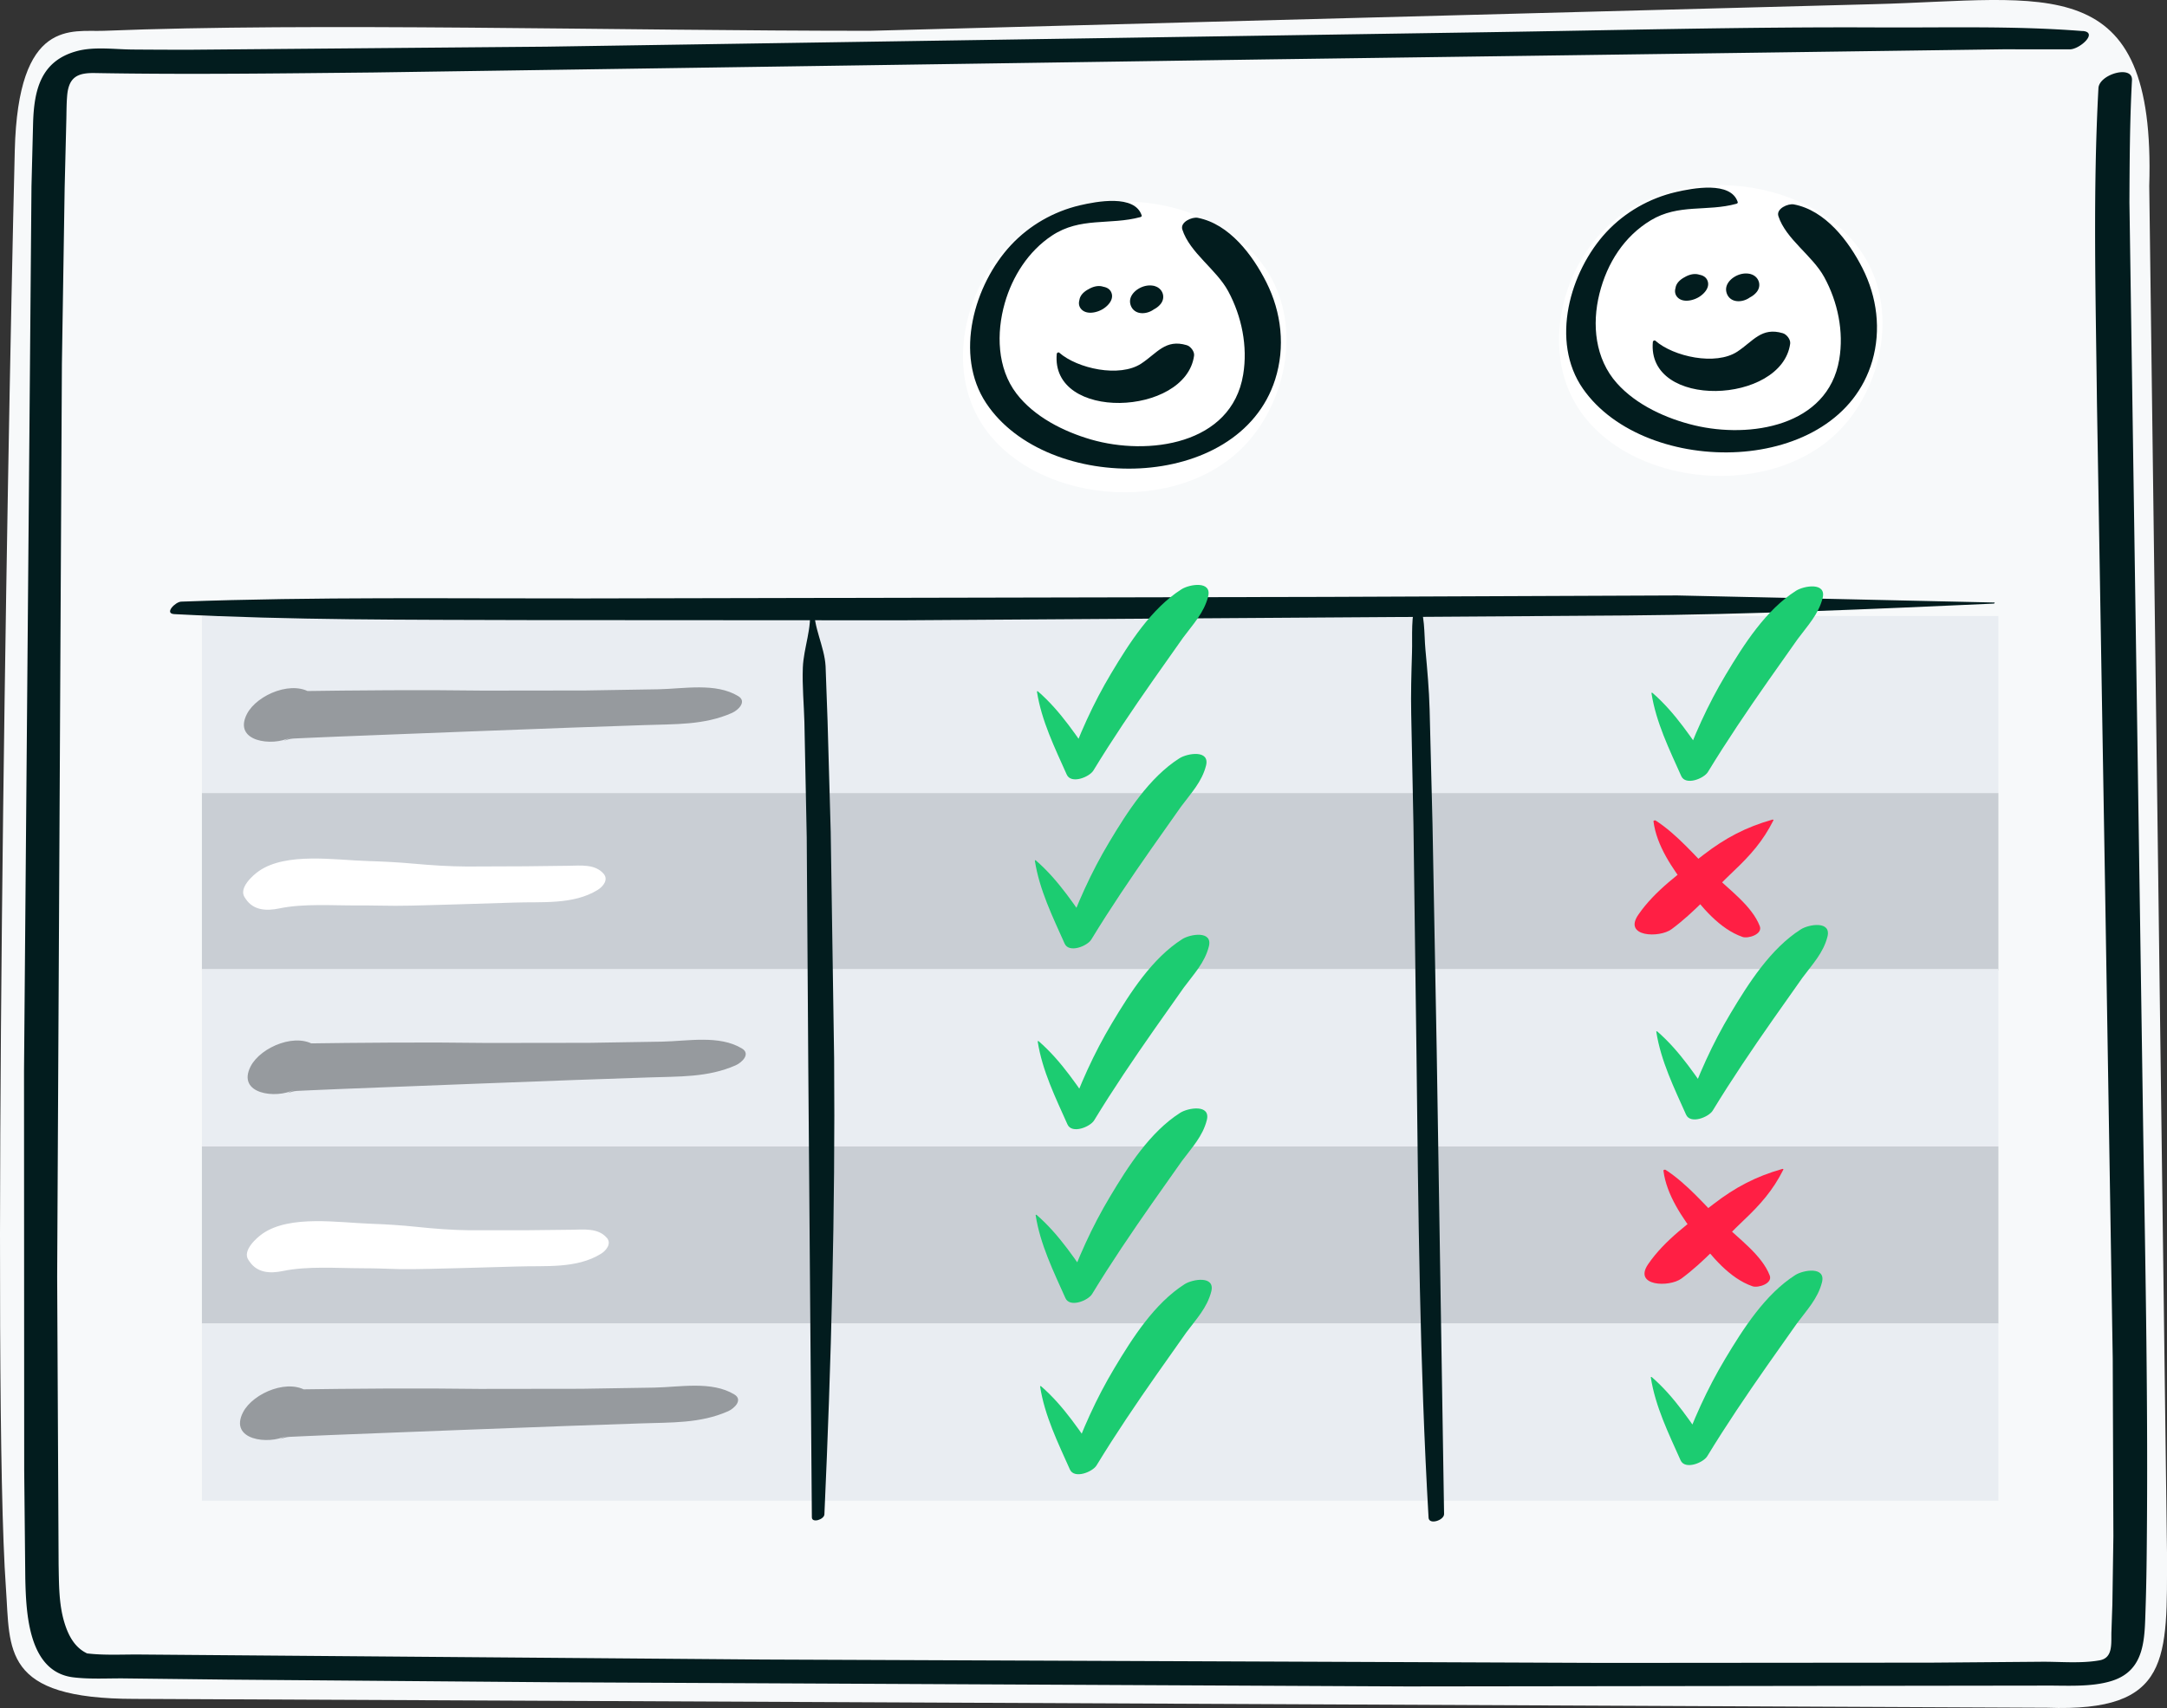 <svg xmlns="http://www.w3.org/2000/svg" xmlns:xlink="http://www.w3.org/1999/xlink" viewBox="0 0 494.33 389.73" xmlns:v="https://vecta.io/nano"><rect x="0" y="0" width="494.33" height="389.73" fill="#333333" stroke="none"/><path d="M198.74 7.03c-58.71 0-127.14-1.92-175.12 0-7.21.29-19.5-3.04-20.25 27.33C1.5 110.59-1.9 316.87 1.35 362.34c1.01 14.17-1.01 25.31 29.36 25.31L467 389.67c28.34 1.01 27.33-11.14 27.33-35.43l-4.05-311.78C491.79-7.38 467-.06 427.52.95L198.75 7.02z" fill="#f7f9fa"/><path d="M46.06 140.56h409.81V181H46.06z" fill="#e9edf2"/><path d="M46.06 180.97h409.81v40.44H46.06z" fill="#c9ced4"/><path d="M46.06 221.1h409.81v40.44H46.06z" fill="#e9edf2"/><path d="M46.06 261.58h409.81v40.44H46.06z" fill="#c9ced4"/><path d="M46.06 301.99h409.81v40.44H46.06z" fill="#e9edf2"/><g fill="#ff1f44"><path d="m404.31,187.02c-6.02,1.71-10.74,4.19-15.7,8.02-5.25,4.05-11.12,8.18-14.9,13.71-3.46,5.06,4.84,5.32,7.59,3.28,5.22-3.85,9.41-8.75,14.1-13.19,3.87-3.66,6.76-6.9,9.15-11.66.08-.15-.16-.19-.25-.16h0Z"/><path d="m377.19,187.42c.71,5.57,4.3,10.71,7.66,15.15s7.43,9.4,12.65,11.22c1.27.44,4.66-.6,3.93-2.48-1.81-4.67-7.1-8.37-10.61-11.86-4.17-4.16-8.23-9.05-13.15-12.23-.13-.08-.51,0-.49.21h0Z"/></g><g fill="#021c1e"><path d="M454.9 137.48l-72.3-1.61-80.35.33-168.96.35c-30.66.04-61.32-.39-91.96.73-1.34.05-3.95 2.72-1.57 2.85 26.76 1.39 53.52 1.27 80.31 1.36l85.36.05 165.72-1.1c27.93-.23 55.75-1.45 83.65-2.71.16 0 .35-.25.1-.26h0z"/><path d="M184.68 138.73c.62 4.5-1.37 9.12-1.54 13.62-.16 4.12.25 8.34.36 12.46l.53 26.29.35 51.83.82 103.3c.02 1.38 2.81.48 2.86-.68 1.56-34.71 2.49-69.27 2.22-104.02l-.78-51.73-.72-25.34-.45-12.45c-.26-4.57-2.84-8.91-2.6-13.53.02-.48-1.11-.2-1.05.25h0zm138.47-1.94c-1.38 3.82-.92 8.18-1.05 12.22-.14 4.63-.28 9.23-.18 13.86l.51 25.26.7 52.8c.4 35.16.72 70.27 2.75 105.38.1 1.7 3.55.6 3.54-.84l-1.68-105.64-.96-51.77-.66-26.19c-.13-4.56-.53-9.06-.95-13.59-.35-3.79-.02-8.16-1.82-11.54-.04-.07-.18-.01-.2.05h0z"/></g><g fill="#1ccc71"><use xlink:href="#B"/><use xlink:href="#B" x="-0.48" y="38.57"/><use xlink:href="#B" x="0.17" y="79.83"/><use xlink:href="#B" x="-0.3" y="119.46"/><use xlink:href="#B" x="0.72" y="158.56"/><use xlink:href="#B" x="140.18" y="0.34"/><use xlink:href="#B" x="141.28" y="77.6"/></g><g fill="#ff1f44"><path d="m406.57,266.73c-6.02,1.71-10.74,4.19-15.7,8.02-5.25,4.05-11.12,8.18-14.9,13.71-3.46,5.06,4.84,5.32,7.59,3.28,5.22-3.85,9.41-8.75,14.1-13.19,3.87-3.66,6.76-6.9,9.15-11.66.08-.15-.16-.19-.25-.16h0Z"/><path d="m379.46,267.13c.71,5.57,4.3,10.71,7.66,15.15s7.43,9.4,12.65,11.22c1.27.44,4.66-.6,3.93-2.48-1.81-4.67-7.1-8.37-10.61-11.86-4.17-4.16-8.23-9.05-13.15-12.23-.13-.08-.51,0-.49.21h0Z"/></g><use xlink:href="#B" x="140.03" y="156.47" fill="#1ccc71"/><use xlink:href="#C" fill="#969a9e"/><path d="M137.71 199.39c-1.94-2.28-5.25-1.88-7.97-1.84l-10.01.12-13.24.05c-4.08-.02-8.16-.29-12.24-.66-3.44-.31-6.88-.49-10.33-.59-7.51-.22-18.59-2.05-24.84 2.27-1.38.95-4.7 3.88-3.26 6.02l.26.39c1.75 2.6 4.72 2.74 7.59 2.14 5.62-1.18 12.32-.64 18.09-.69 2.8-.02 5.6.08 8.4.08 4.64 0 9.28-.22 13.91-.32l13.19-.41c6.35-.23 13.53.55 19.11-2.91 1.21-.75 2.47-2.31 1.34-3.65h0z" fill="#fff"/><use xlink:href="#C" x="0.85" y="80.4" fill="#969a9e"/><path d="M138.41 282.44c-1.94-2.28-5.25-1.88-7.97-1.84l-10 .11-13.23.01c-4.07-.04-8.13-.35-12.18-.78-3.42-.36-6.84-.58-10.28-.7-7.52-.25-18.54-2.08-24.82 2.23-1.37.94-4.72 3.89-3.26 6.02l.27.39c1.77 2.59 4.7 2.74 7.59 2.14 5.6-1.17 12.3-.64 18.06-.63l2.44.02c.57 0 2.94.09.74.01l5.17.16c4.62.07 9.24-.13 13.86-.22l13.18-.37c6.34-.22 13.53.56 19.11-2.9 1.21-.75 2.47-2.32 1.34-3.65h0z" fill="#fff"/><use xlink:href="#C" x="-0.89" y="159.34" fill="#969a9e"/><path d="m426.72,61.15c-9.43-19.96-42.41-25.51-59.6-9.88-10.31,9.38-14.82,26.27-8.72,38.96,9.73,20.22,44.04,24.82,60.76,8.43,9.41-9.23,13.36-25.21,7.56-37.5Z" fill="#fff"/><g fill="#021c1e"><path d="M396.42 46.15c-1.54-4.9-10.31-3.21-14.11-2.33-6.04 1.4-11.64 4.6-15.86 9.13-8.35 8.99-12.88 24.94-5.35 35.75 14.25 20.45 58.29 20.18 66-6.35 2.06-7.09 1.08-14.62-2.24-21.16-3.15-6.21-8.47-13.19-15.65-14.55-1.32-.25-4.08.97-3.53 2.67 1.7 5.26 7.77 8.99 10.46 13.92 3.08 5.63 4.51 12.42 3.42 18.81-2.6 15.26-20.35 18.04-33.01 15.02-6.4-1.53-13.26-4.63-17.71-9.62-4.97-5.58-5.74-13.37-3.98-20.43s5.69-13.11 11.71-16.74c6.36-3.84 12.83-1.92 19.52-3.77.14-.04.38-.17.32-.35h0zm-19.37 31.8c-1.5 15.58 29.43 14.3 31.32.47.13-.95-.81-2.14-1.68-2.39-4.86-1.45-6.73 1.8-10.37 4.2-4.94 3.26-14.58 1.15-18.72-2.5-.16-.14-.52.02-.54.23h0z"/><use xlink:href="#D"/><use xlink:href="#E"/></g><path d="m290.75,64.88c-9.43-19.96-42.41-25.51-59.6-9.88-10.31,9.38-14.82,26.27-8.72,38.96,9.73,20.22,44.04,24.82,60.76,8.43,9.41-9.23,13.36-25.21,7.56-37.5Z" fill="#fff"/><g fill="#021c1e"><path d="M260.45 49.19c-1.57-4.91-10.32-3.22-14.11-2.34-5.97 1.4-11.5 4.56-15.69 9.04-8.46 9.06-13.01 25.07-5.69 36.1 13.85 20.89 57.65 20.6 65.93-5.41 2.34-7.36 1.46-15.28-2-22.15-3.15-6.25-8.43-13.3-15.65-14.73-1.32-.26-4.08.98-3.53 2.67 1.71 5.32 7.76 9.08 10.46 14.07 3.09 5.73 4.49 12.57 3.42 19.04-2.64 16.03-21.72 18.58-34.73 14.8-6.28-1.83-12.94-5.18-16.99-10.48-4.43-5.8-4.6-13.84-2.67-20.61 1.74-6.12 5.39-11.86 10.75-15.42 6.51-4.32 13.2-2.35 20.18-4.23.14-.04.38-.17.32-.35h0zm-19.38 31.49c-1.5 15.58 29.43 14.3 31.32.47.13-.95-.81-2.14-1.68-2.39-4.86-1.45-6.73 1.8-10.37 4.2-4.94 3.26-14.58 1.15-18.72-2.5-.16-.14-.52.02-.54.23h0z"/><use xlink:href="#D" x="-135.98" y="2.74"/><use xlink:href="#E" x="-135.97" y="2.73"/><path d="M475.11 7.09c-15.47-1.23-31.14-.75-46.64-.83-29.72-.15-59.46.64-89.18 1.09l-214.6 3.3-81.13.7a1494.14 1494.14 0 0 1-13.39-.05c-4.05-.04-8.74-.71-12.67.37-8.27 2.25-9.72 8.98-9.95 16.36l-.37 14.5-1.7 201.85.04 91.01.25 24.78c.18 8.03.72 21.29 10.92 22.56 3.88.48 7.98.2 11.88.25l23.23.27 73.88.6 195.3.96 144.68-.19c5.12-.08 11.33.48 16.24-1.13 7.42-2.43 7.31-9.56 7.53-16.09.17-5.03.25-10.06.29-15.09.3-30.74-.28-61.49-.79-92.22l-3.17-213.91c.04-9.29.08-18.6.58-27.89.19-3.55-7.48-1.36-7.65 1.82-1.29 23.85-.61 47.88-.34 71.74l1.84 109.79L481.95 310l.15 40.57-.23 15.44-.21 6.11c-.12 2.68.5 6.15-2.69 6.73-4.31.78-9.22.27-13.58.33l-24.73.2-74.71.06-191.91-.77-141.73-1.14c-4-.05-8.21.22-12.19-.23-.67-.08.7.42-.23-.02-2.84-1.32-4.29-4.08-5.18-6.98-1.31-4.26-1.25-8.85-1.34-13.28l-.33-65.69 1.08-208.24.63-40.31.37-15c.06-1.97.03-3.98.2-5.95.37-4.42 2.58-5.23 6.39-5.16 21.12.37 42.26.08 63.39-.13l204.16-2.99 167.67-2.3 15.14.01c2.25.1 6.72-3.89 3.02-4.19h0z"/></g><defs ><path id="B" d="M236.55 157.83c1.03 6.64 4.07 12.81 6.79 18.91 1 2.24 5.17.58 6.09-.94 4.28-7.03 9-14.01 13.72-20.75l6.72-9.53c2.32-3.13 4.78-5.68 5.72-9.38s-4.25-2.84-6.07-1.68c-6.89 4.39-11.89 12.25-16.02 19.15s-7.37 14.12-10.14 21.94l6.43-1.55c-3.95-5.7-7.77-11.71-13.05-16.27-.05-.04-.21 0-.19.08h0z"/><path id="C" d="M168.4 158.84c-5.15-3.13-12.43-1.67-18.2-1.56l-16.65.27-23.26.03c-14.28-.2-28.55-.07-42.83.13l4.56 1.26-.52-.44c-4.33-3.65-12.88-.1-15.18 4.4-3.24 6.35 5.84 7.45 9.9 5.34-2.82 1.47-.87.32.7.25l3.45-.16 6.33-.27 10.96-.43 19.05-.74 23.59-.89 16.77-.58c6.85-.25 13.52.05 19.9-2.77 1.46-.65 3.46-2.61 1.43-3.84h0z"/><path id="D" d="M383.1 64.93l1.62-1.21a2.66 2.66 0 0 0-.85.36c-.21.14-.45.34-.6.55s-.23.44-.29.69c-.13.51-.12 1.03.06 1.53.44 1.23 1.82 1.53 2.98 1.28 1.31-.29 2.64-1.29 3-2.63.3-1.13-.02-2.26-1.17-2.74-1.65-.69-3.71.29-4.82 1.52-.87.97-1.37 2.48-.37 3.55 1.26 1.34 3.69.74 5.02-.13 1.17-.76 2.42-2.16 1.83-3.66s-2.53-1.56-3.83-1.29c-1.51.32-3.52 1.55-3.48 3.3.02 1.11 1.45 1.24 2.28 1.02 1-.26 2.25-.96 2.36-2.12.02-.18 0-.14-.03.13.08-.18.04-.12-.11.18-.27.27-.34.35-.21.24.14-.13.04-.05-.3.23-.46.22-.57.28-.33.18-.49.15-.61.19-.36.13l-.43.07c.22 0 .13-.01-.28-.02.35.05-.42-.2-.13-.05.17.08.12.04-.15-.12l.14.12c.09.1.08.09-.02-.03-.09-.13-.1-.13-.04-.01.05.17.05.13-.01-.12 0 .19.01.15.06-.15l-.03.1c-.09.2-.05.13.11-.19.29-.31.36-.37.18-.21l.31-.24c-.19.12-.06.05.4-.21l.39-.13c-.43.1.66-.05.24-.04.25-.03.48 0 .71.09-.17-.08-.14-.05.12.09l-.09-.08c-.12-.14-.11-.12.06.08a.68.68 0 0 1-.07-.2c.04.23.05.29.05.16 0-.05 0-.11.01-.16-.06.27-.07.31 0 .13.11-.35-.24.33-.03.06-.26.27-.3.32-.14.17-.2.18-.43.33-.68.43-.31.13-.73.24-1.07.19-.25-.08-.3-.08-.13 0-.18-.12-.22-.14-.14-.07.04.03.07.07.1.11-.12-.17-.14-.19-.06-.05-.02.09.06.3.04.02 0 .12-.03.29 0 .41-.05-.25.09-.16-.02.02-.07.16-.05.12.07-.1-.11.15-.07.11.13-.12.24-.22.57-.37.89-.45.17-.05.34-.06.51-.05.2.06.24.07.14.03-.09-.04-.06-.02.07.06l-.15-.13c-.05-.05-.19-.27-.06-.06-.07-.12-.12-.24-.16-.37-.07-.21-.02.14-.02-.1 0-.07.05-.46-.02-.18.18-.75-.43-1.15-1.14-1.09-.8.07-1.71.5-2.05 1.28h0z"/><path id="E" d="M397.72 64.19c.33.32.34.84.19 1.25-.04.11-.06.13-.11.24-.14.25.03-.02.03-.02.1-.08.08-.07-.05 0-.15.08-.15.08 0 0 .25-.09.46-.13.72-.18.2-.03-.14-.05.13.04-.09-.03-.32-.16-.13-.02-.09-.06-.19-.15-.26-.25.15.2-.01-.12-.03-.15.07.16.02-.24-.02 0l.04-.14c.08-.17.07-.18 0 0l.09-.12c-.06.09-.13.17-.22.23-.31.27-.87.47-1.3.41l-.42-2.17-1.02.94c-.47.44-1.04.86-1.3 1.47-.3.72.18 1.63.76 2.04 1.83 1.3 4.64.51 5.95-1.18 1.09-1.41.5-3.33-1.15-3.95-1.33-.49-2.88-.15-4.04.59-.94.6-1.79 1.57-1.83 2.74-.02.77.31 1.58.89 2.09 1.39 1.23 3.81.65 5.02-.6.47-.49 1.16-1.52.41-2.12-.13-.11-.07-.01.18.27l-.32-.44c-.29-.25-.63-.39-1.01-.44.39.13.48.15.26.06.28.19.33.22.17.1a1.21 1.21 0 0 1-.16-.16c.16.25.19.28.09.11a.88.88 0 0 1-.09-.2c-.18-.46 0 .22-.01-.06.02-.2 0-.14-.06.18.08-.2.04-.13-.13.22a3.15 3.15 0 0 1-1.76 1.1c-.98 0-1.26.02-.83.08-.33-.1-.39-.11-.18-.03.18.09.15.07-.09-.07.1-.08.42.6.15.08.04.07.08.13.11.21.06.18.05.14 0-.1 0 .19.01.15.06-.11-.08.2-.04.15.11-.16.32-.46.91-.79 1.45-.92.44-.05.54-.07.29-.06.37.02.45.02.23 0 .64.15.02.05-.04-.05.21.14.25.16.11.05-.11-.12-.1-.09.03.09-.06-.13-.12-.25-.15-.39l-.6 1.62 1.55-1.68c.35-.38.72-.79.6-1.34-.1-.47-.53-.8-1.02-.82-1.96-.1-4.44.99-4.74 3.18-.2 1.46 1.11 2.44 2.45 2.51 1.49.08 4.25-.82 3.76-2.79-.25-1.02-1.36-1.65-2.36-1.6-.15 0-.58.22-.38.42h0z"/></defs></svg>